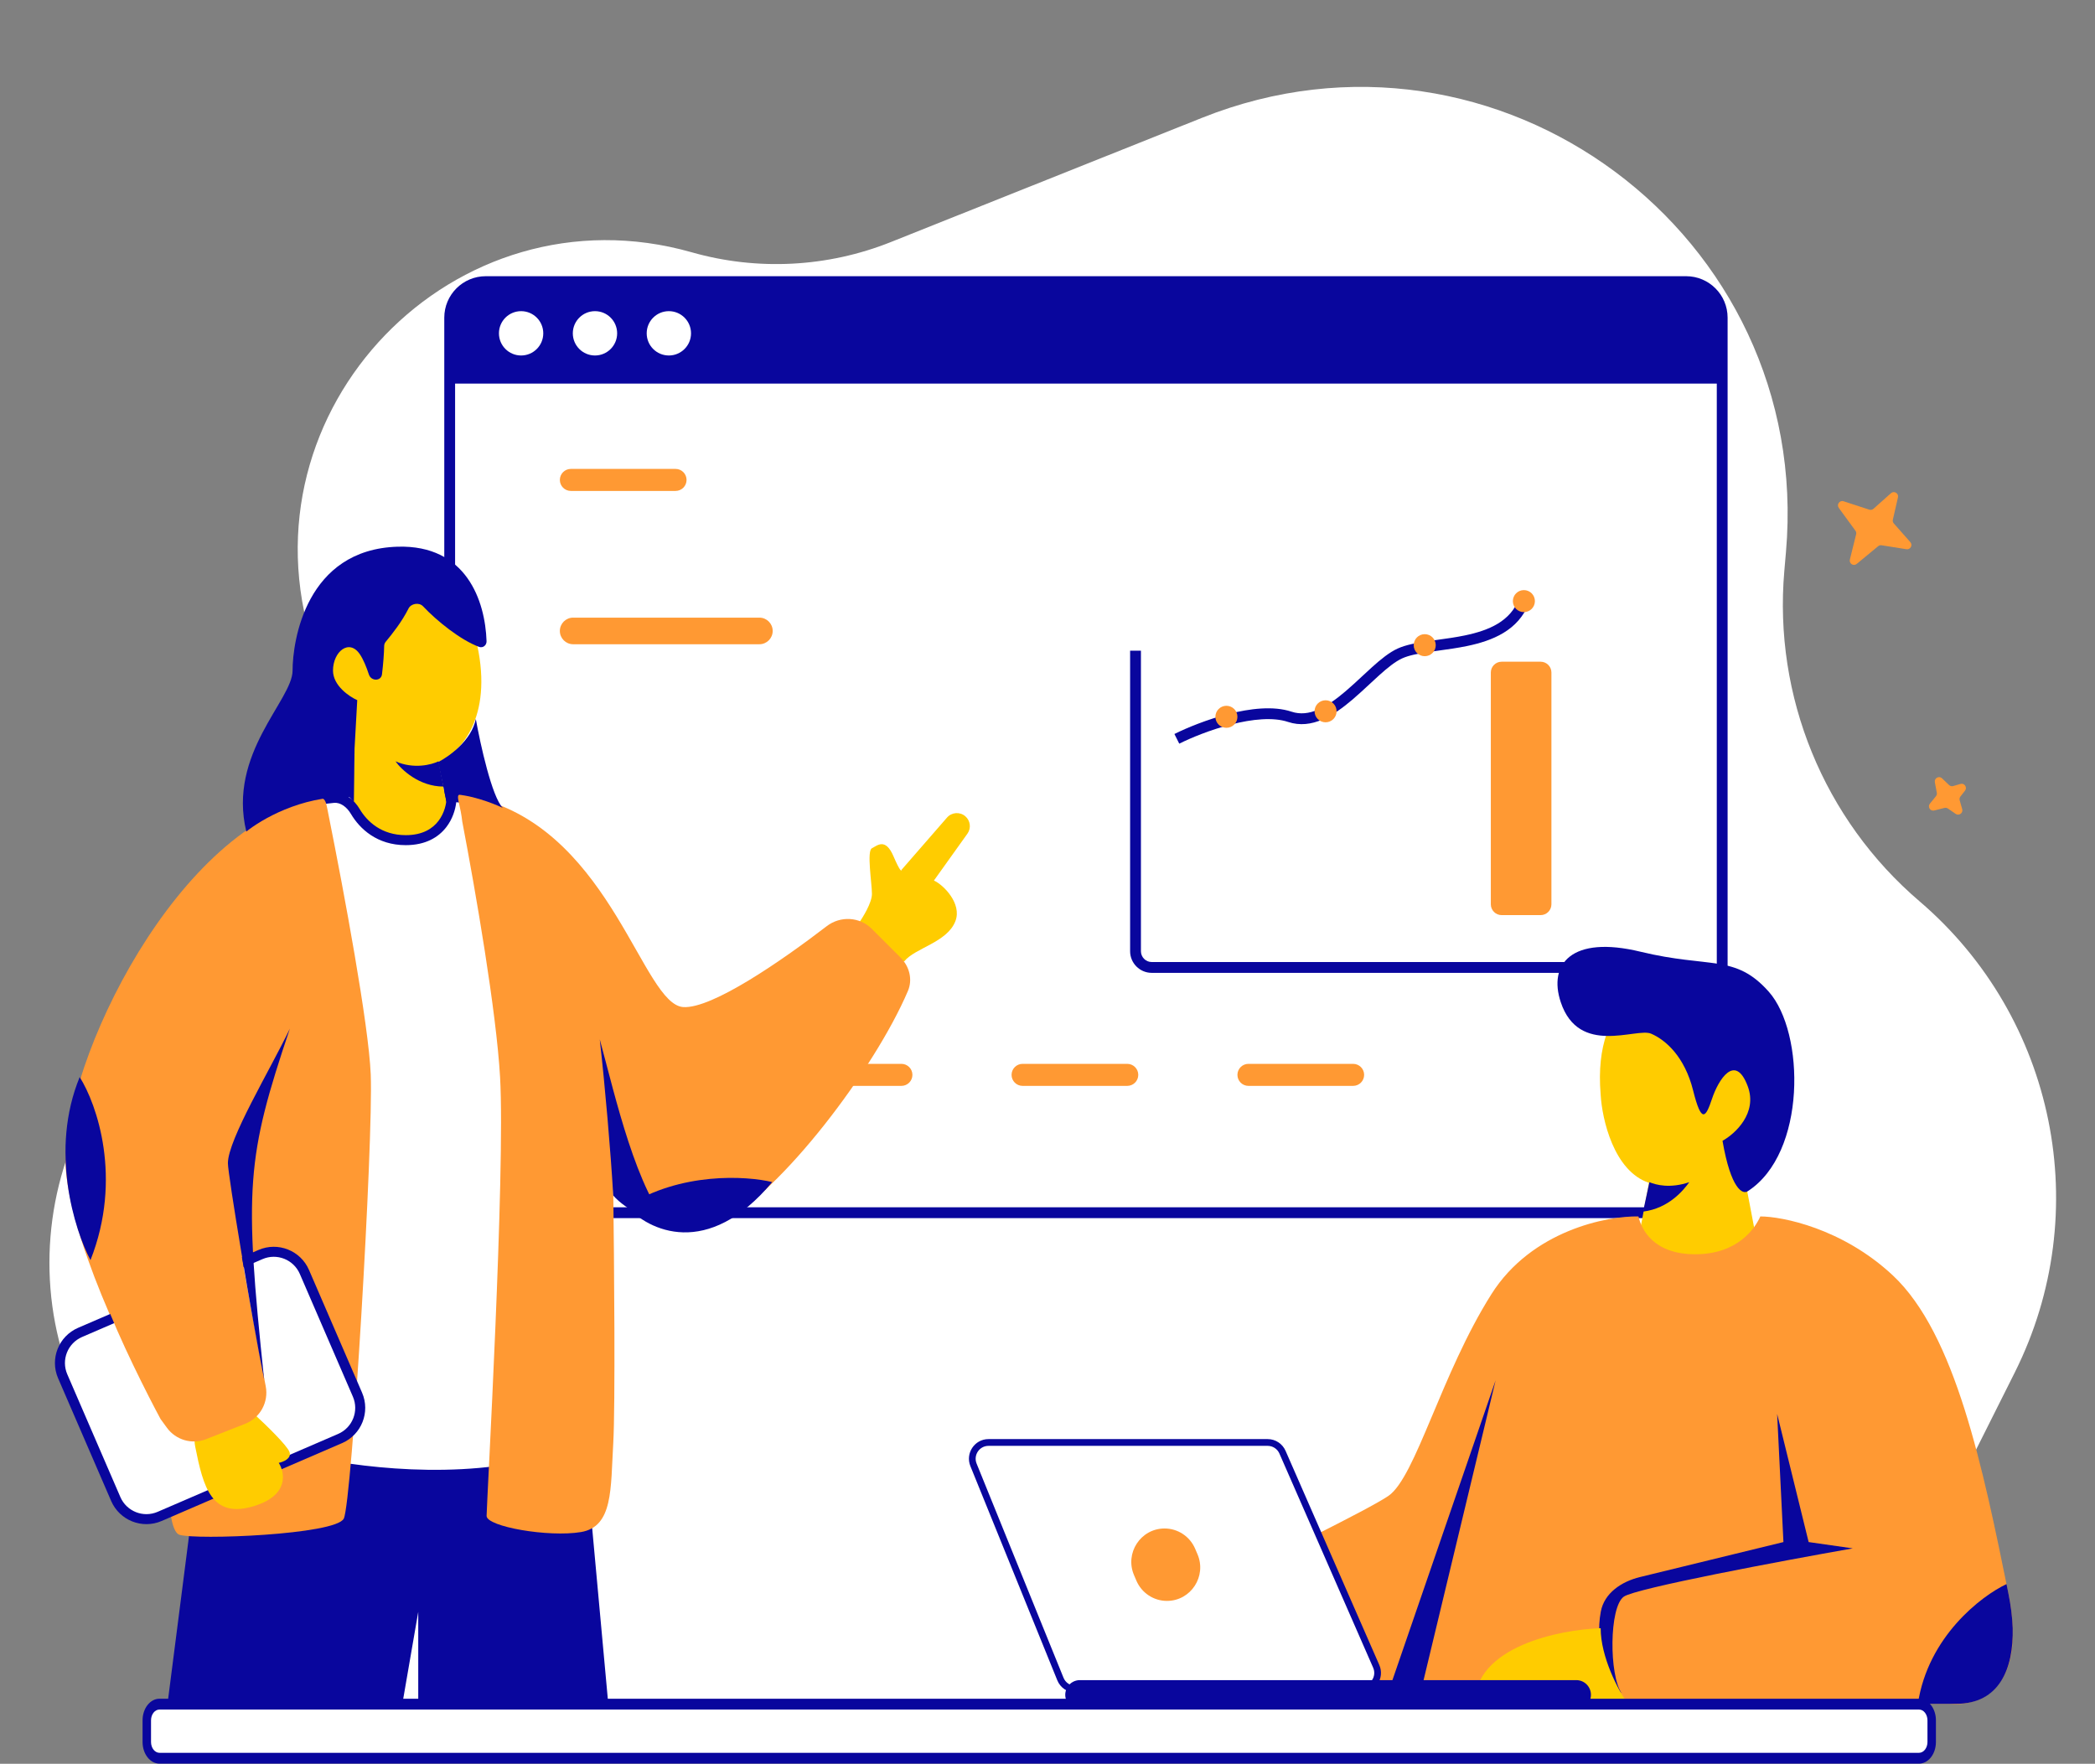 <?xml version="1.0" encoding="UTF-8" standalone="no"?><svg xmlns="http://www.w3.org/2000/svg" xmlns:xlink="http://www.w3.org/1999/xlink" fill="none" height="414.3" preserveAspectRatio="xMidYMid meet" style="fill: none" version="1" viewBox="4.4 38.8 492.1 414.3" width="492.1" zoomAndPan="magnify"><rect x="4.4" y="38.8" width="492.1" height="414.3" fill="#808080" stroke="none"/><g id="change1_1"><path d="M369.897 440.356H252.872H134.33C108.678 440.356 83.968 430.682 65.129 413.264L39.648 389.705C4.45 357.162 9.366 299.867 49.033 272.956C75.733 254.843 87.679 220.98 77.875 190.232C60.267 135.005 111.147 82.21 166.879 98.06C182.311 102.449 198.761 101.603 213.662 95.654L286.715 66.487C356.115 38.78 430.361 93.943 423.913 168.422L423.522 172.941C420.971 202.404 432.794 231.287 455.268 250.495C487.287 277.861 496.519 323.549 477.641 361.21L468.483 379.48C449.777 416.796 411.623 440.356 369.897 440.356Z" fill="#ffffff"/></g><g id="change2_1"><path clip-rule="evenodd" d="M226.52 319.738C227.103 318.788 228.347 318.475 229.3 319.04L234.952 322.391C235.904 322.956 236.204 324.184 235.622 325.135C235.144 325.913 235.259 326.899 235.837 327.594C237.456 329.542 238.668 331.759 239.441 334.115C239.723 334.975 240.499 335.597 241.415 335.608C242.533 335.622 243.417 336.531 243.389 337.639L243.221 344.193C243.193 345.299 242.265 346.184 241.148 346.17C240.234 346.159 239.428 346.76 239.101 347.609C238.657 348.767 238.1 349.902 237.427 351C236.753 352.098 235.993 353.113 235.16 354.04C234.548 354.72 234.384 355.702 234.821 356.491C235.355 357.456 234.993 358.677 234.011 359.218L228.196 362.424C227.214 362.965 225.983 362.621 225.449 361.655C225.011 360.864 224.089 360.479 223.185 360.635C220.705 361.063 218.145 361.044 215.638 360.545C214.743 360.367 213.804 360.728 213.326 361.506C212.744 362.457 211.499 362.769 210.547 362.205L204.895 358.854C203.942 358.289 203.642 357.06 204.225 356.11C204.702 355.331 204.587 354.346 204.01 353.651C202.391 351.703 201.179 349.486 200.406 347.13C200.124 346.27 199.347 345.648 198.432 345.637C197.313 345.623 196.43 344.714 196.458 343.606L196.625 337.053C196.653 335.946 197.582 335.061 198.699 335.075C199.613 335.086 200.419 334.485 200.745 333.635C201.19 332.478 201.747 331.343 202.42 330.245C203.093 329.147 203.854 328.132 204.687 327.205C205.299 326.525 205.463 325.543 205.026 324.753C204.492 323.788 204.854 322.568 205.836 322.026L211.65 318.821C212.633 318.28 213.863 318.624 214.398 319.59C214.836 320.381 215.758 320.766 216.662 320.61C219.142 320.182 221.701 320.201 224.208 320.7C225.103 320.877 226.043 320.517 226.52 319.738ZM229.822 346.491C226.479 351.945 219.337 353.739 213.87 350.498C208.403 347.257 206.682 340.208 210.025 334.754C213.368 329.3 220.51 327.506 225.977 330.747C231.444 333.989 233.165 341.038 229.822 346.491Z" fill="#ffffff" fill-rule="evenodd"/></g><g id="change2_2"><path clip-rule="evenodd" d="M180.279 347.591C181.266 345.943 183.374 345.401 184.988 346.38L194.561 352.193C196.175 353.173 196.683 355.304 195.696 356.952C194.888 358.303 195.082 360.013 196.061 361.218C198.803 364.597 200.856 368.443 202.166 372.531C202.644 374.021 203.958 375.101 205.509 375.12C207.404 375.145 208.901 376.722 208.853 378.643L208.569 390.012C208.522 391.931 206.949 393.466 205.057 393.442C203.509 393.422 202.143 394.465 201.591 395.939C200.838 397.947 199.894 399.916 198.754 401.821C197.613 403.726 196.325 405.486 194.914 407.093C193.878 408.274 193.6 409.977 194.34 411.347C195.245 413.021 194.631 415.139 192.968 416.077L183.119 421.637C181.454 422.577 179.37 421.98 178.465 420.304C177.723 418.932 176.162 418.264 174.63 418.535C170.429 419.277 166.093 419.244 161.846 418.379C160.331 418.07 158.739 418.696 157.931 420.046C156.944 421.695 154.836 422.237 153.222 421.257L143.649 415.444C142.035 414.464 141.527 412.334 142.514 410.685C143.322 409.334 143.128 407.624 142.149 406.419C139.408 403.04 137.355 399.194 136.045 395.107C135.567 393.616 134.252 392.537 132.701 392.517C130.807 392.493 129.31 390.916 129.357 388.994L129.641 377.626C129.689 375.707 131.261 374.171 133.153 374.195C134.702 374.215 136.067 373.173 136.62 371.698C137.373 369.691 138.316 367.722 139.457 365.817C140.597 363.912 141.885 362.152 143.297 360.544C144.333 359.364 144.611 357.661 143.87 356.291C142.966 354.617 143.58 352.499 145.243 351.56L155.092 346C156.757 345.061 158.84 345.658 159.746 347.334C160.488 348.706 162.049 349.373 163.581 349.103C167.782 348.361 172.117 348.394 176.364 349.259C177.879 349.567 179.471 348.942 180.279 347.591ZM185.873 394C180.21 403.461 168.112 406.572 158.852 400.95C149.592 395.327 146.676 383.1 152.339 373.639C158.002 364.178 170.099 361.066 179.359 366.689C188.619 372.311 191.536 384.539 185.873 394Z" fill="#ffffff" fill-rule="evenodd"/></g><g id="change2_3"><path d="M110.027 113.424C110.027 108.742 113.822 104.947 118.504 104.947H400.454C405.136 104.947 408.931 108.742 408.931 113.424V315.181C408.931 319.862 405.136 323.657 400.454 323.657H118.504C113.822 323.657 110.027 319.862 110.027 315.181V113.424Z" fill="#ffffff"/></g><g id="change3_1"><path clip-rule="evenodd" d="M108.758 113.424C108.758 108.041 113.122 103.677 118.505 103.677H400.455C405.838 103.677 410.202 108.041 410.202 113.424V315.181C410.202 320.564 405.838 324.927 400.455 324.927H118.505C113.122 324.927 108.758 320.564 108.758 315.181V113.424ZM118.505 106.218C114.525 106.218 111.299 109.444 111.299 113.424V315.181C111.299 319.16 114.525 322.386 118.505 322.386H400.455C404.435 322.386 407.661 319.16 407.661 315.181V113.424C407.661 109.444 404.435 106.218 400.455 106.218H118.505Z" fill="#09069d" fill-rule="evenodd"/></g><g id="change3_2"><path d="M110.027 113.424C110.027 108.742 113.822 104.947 118.504 104.947H400.454C405.136 104.947 408.931 108.742 408.931 113.424V128.901H110.027V113.424Z" fill="#09069d"/></g><g id="change2_4"><path d="M132.01 117.095C132.01 119.97 129.679 122.301 126.804 122.301C123.929 122.301 121.598 119.97 121.598 117.095C121.598 114.219 123.929 111.888 126.804 111.888C129.679 111.888 132.01 114.219 132.01 117.095Z" fill="#ffffff"/></g><g id="change2_5"><path d="M149.363 117.095C149.363 119.97 147.033 122.301 144.157 122.301C141.282 122.301 138.951 119.97 138.951 117.095C138.951 114.219 141.282 111.888 144.157 111.888C147.033 111.888 149.363 114.219 149.363 117.095Z" fill="#ffffff"/></g><g id="change2_6"><path d="M166.717 117.095C166.717 119.97 164.386 122.301 161.511 122.301C158.636 122.301 156.305 119.97 156.305 117.095C156.305 114.219 158.636 111.888 161.511 111.888C164.386 111.888 166.717 114.219 166.717 117.095Z" fill="#ffffff"/></g><g id="change4_1"><path d="M135.906 151.53C135.906 150.1 137.065 148.942 138.494 148.942H163.079C164.509 148.942 165.667 150.1 165.667 151.53C165.667 152.959 164.509 154.117 163.079 154.117H138.494C137.065 154.117 135.906 152.959 135.906 151.53Z" fill="#ff9933"/></g><g id="change4_2"><path d="M135.906 291.276C135.906 289.847 137.065 288.688 138.494 288.688H163.079C164.509 288.688 165.667 289.847 165.667 291.276C165.667 292.706 164.509 293.864 163.079 293.864H138.494C137.065 293.864 135.906 292.706 135.906 291.276Z" fill="#ff9933"/></g><g id="change4_3"><path d="M188.959 291.276C188.959 289.847 190.118 288.688 191.547 288.688H216.132C217.561 288.688 218.72 289.847 218.72 291.276C218.72 292.706 217.561 293.864 216.132 293.864H191.547C190.118 293.864 188.959 292.706 188.959 291.276Z" fill="#ff9933"/></g><g id="change4_4"><path d="M242.01 291.276C242.01 289.847 243.168 288.688 244.598 288.688H269.183C270.612 288.688 271.771 289.847 271.771 291.276C271.771 292.706 270.612 293.864 269.183 293.864H244.598C243.168 293.864 242.01 292.706 242.01 291.276Z" fill="#ff9933"/></g><g id="change4_5"><path d="M295.064 291.276C295.064 289.847 296.223 288.688 297.652 288.688H322.237C323.667 288.688 324.825 289.847 324.825 291.276C324.825 292.706 323.667 293.864 322.237 293.864H297.652C296.223 293.864 295.064 292.706 295.064 291.276Z" fill="#ff9933"/></g><g id="change4_6"><path d="M135.906 187.003C135.906 185.277 137.305 183.878 139.031 183.878H182.773C184.498 183.878 185.897 185.277 185.897 187.003C185.897 188.728 184.498 190.127 182.773 190.127H139.031C137.305 190.127 135.906 188.728 135.906 187.003Z" fill="#ff9933"/></g><g id="change1_2"><path d="M135.906 210.956C135.906 209.806 136.839 208.874 137.989 208.874H246.303C247.453 208.874 248.385 209.806 248.385 210.956C248.385 212.107 247.453 213.039 246.303 213.039H137.989C136.839 213.039 135.906 212.107 135.906 210.956Z" fill="#ffffff"/></g><g id="change1_3"><path d="M135.906 233.869C135.906 232.719 136.839 231.786 137.989 231.786H246.303C247.453 231.786 248.385 232.719 248.385 233.869C248.385 235.019 247.453 235.952 246.303 235.952H137.989C136.839 235.952 135.906 235.019 135.906 233.869Z" fill="#ffffff"/></g><g id="change1_4"><path d="M135.906 256.781C135.906 255.631 136.839 254.698 137.989 254.698H246.303C247.453 254.698 248.385 255.631 248.385 256.781C248.385 257.932 247.453 258.864 246.303 258.864H137.989C136.839 258.864 135.906 257.932 135.906 256.781Z" fill="#ffffff"/></g><g id="change1_5"><path d="M284.709 223.944C284.709 222.541 285.847 221.403 287.25 221.403H296.401C297.805 221.403 298.942 222.541 298.942 223.944V251.211C298.942 252.614 297.805 253.752 296.401 253.752H287.25C285.847 253.752 284.709 252.614 284.709 251.211V223.944Z" fill="#ffffff"/></g><g id="change1_6"><path d="M308.002 216.18C308.002 214.777 309.14 213.639 310.543 213.639H319.694C321.098 213.639 322.235 214.777 322.235 216.18V251.211C322.235 252.614 321.098 253.752 319.694 253.752H310.543C309.14 253.752 308.002 252.614 308.002 251.211V216.18Z" fill="#ffffff"/></g><g id="change1_7"><path d="M331.295 205.829C331.295 204.425 332.433 203.288 333.836 203.288H342.987C344.391 203.288 345.528 204.425 345.528 205.829V251.211C345.528 252.614 344.391 253.752 342.987 253.752H333.836C332.433 253.752 331.295 252.614 331.295 251.211V205.829Z" fill="#ffffff"/></g><g id="change4_7"><path d="M354.584 196.771C354.584 195.368 355.722 194.23 357.125 194.23H366.276C367.68 194.23 368.817 195.368 368.817 196.771V251.211C368.817 252.614 367.68 253.752 366.276 253.752H357.125C355.722 253.752 354.584 252.614 354.584 251.211V196.771Z" fill="#ff9933"/></g><g id="change3_3"><path clip-rule="evenodd" d="M269.855 262.233V191.642H272.396V262.233C272.396 263.636 273.534 264.774 274.937 264.774H380.465V267.315H274.937C272.131 267.315 269.855 265.04 269.855 262.233Z" fill="#09069d" fill-rule="evenodd"/></g><g id="change3_4"><path clip-rule="evenodd" d="M340.333 191.899C337.606 192.295 335.353 192.722 333.761 193.446C332.178 194.165 330.406 195.578 328.403 197.379C327.682 198.027 326.924 198.732 326.145 199.457C324.835 200.676 323.462 201.954 322.09 203.123C317.752 206.818 312.542 210.238 306.954 208.375C303.438 207.203 298.513 207.711 293.599 208.967C288.739 210.208 284.133 212.114 281.398 213.482L280.262 211.209C283.133 209.773 287.909 207.797 292.97 206.505C297.976 205.226 303.51 204.549 307.758 205.964C311.874 207.337 316.046 204.934 320.442 201.188C321.786 200.044 323.067 198.851 324.338 197.668C325.127 196.933 325.911 196.202 326.704 195.489C328.705 193.691 330.733 192.031 332.709 191.133C334.676 190.239 337.275 189.776 339.967 189.384C340.655 189.284 341.352 189.188 342.056 189.091C344.177 188.8 346.355 188.501 348.503 188.053C354.245 186.857 359.15 184.717 361.165 179.536L363.533 180.457C361.019 186.922 354.925 189.311 349.022 190.541C346.78 191.008 344.476 191.324 342.336 191.618C341.649 191.713 340.979 191.805 340.333 191.899Z" fill="#09069d" fill-rule="evenodd"/></g><g id="change4_8"><path d="M295.063 207.169C295.063 208.599 293.904 209.757 292.475 209.757C291.045 209.757 289.887 208.599 289.887 207.169C289.887 205.74 291.045 204.582 292.475 204.582C293.904 204.582 295.063 205.74 295.063 207.169Z" fill="#ff9933"/></g><g id="change4_9"><path d="M318.356 205.876C318.356 207.305 317.197 208.463 315.768 208.463C314.338 208.463 313.18 207.305 313.18 205.876C313.18 204.446 314.338 203.288 315.768 203.288C317.197 203.288 318.356 204.446 318.356 205.876Z" fill="#ff9933"/></g><g id="change4_10"><path d="M341.645 190.348C341.645 191.777 340.486 192.936 339.057 192.936C337.627 192.936 336.469 191.777 336.469 190.348C336.469 188.919 337.627 187.76 339.057 187.76C340.486 187.76 341.645 188.919 341.645 190.348Z" fill="#ff9933"/></g><g id="change4_11"><path d="M364.938 179.997C364.938 181.426 363.779 182.585 362.35 182.585C360.92 182.585 359.762 181.426 359.762 179.997C359.762 178.567 360.92 177.409 362.35 177.409C363.779 177.409 364.938 178.567 364.938 179.997Z" fill="#ff9933"/></g><g id="change5_1"><path d="M107.305 217.805L109.837 229.82V237.409L104.14 242.468L87.05 240.571V229.188L87.683 215.908C80.72 207.054 78.188 189.98 85.784 181.126C93.38 172.273 113.002 171.008 116.8 191.877C119.838 208.572 111.736 216.119 107.305 217.805Z" fill="#ffcc00"/></g><g id="change3_5"><path d="M148.447 451.79L141.963 380.962H51.186L42.108 451.79H148.447Z" fill="#09069d"/></g><g id="change5_2"><path d="M209.213 248.792C209.213 250.816 207.103 254.273 206.048 255.749L207.314 263.337L216.809 264.602C219.341 261.44 226.937 260.175 228.835 255.116C230.355 251.069 226.093 246.684 223.772 245.63L231.639 234.626C232.56 233.338 232.344 231.56 231.141 230.53C229.865 229.437 227.946 229.578 226.843 230.845L216.176 243.101C216.176 243.522 215.796 243.48 214.277 239.939C212.378 235.512 210.479 237.409 209.213 238.042C207.947 238.674 209.213 246.263 209.213 248.792Z" fill="#ffcc00"/></g><g id="change2_7"><path d="M99.708 236.144C108.317 236.144 110.469 229.399 110.469 226.026C116.545 226.026 120.525 228.99 121.791 229.833L131.99 258.911L133.889 381.595C112.621 388.172 85.783 384.335 75.022 381.595L68.06 230.453C72.244 227.793 78.356 226.631 82.749 226.218C84.898 226.016 86.748 227.536 87.846 229.393C89.755 232.62 93.486 236.144 99.708 236.144Z" fill="#ffffff"/></g><g id="change3_6"><path clip-rule="evenodd" d="M120.811 230.588L130.818 259.119L132.7 380.727C112.406 386.698 87.181 383.324 76.157 380.666L69.266 231.095C73.187 228.832 78.718 227.777 82.86 227.387C84.351 227.247 85.841 228.31 86.835 229.99C88.893 233.469 92.961 237.319 99.709 237.319C104.367 237.319 107.407 235.471 109.251 233.063C110.698 231.173 111.365 228.997 111.571 227.235C116.227 227.531 119.405 229.636 120.811 230.588ZM122.188 228.683C120.673 227.653 116.553 224.852 110.469 224.852H109.294V226.026C109.294 227.51 108.811 229.773 107.384 231.637C105.999 233.445 103.659 234.97 99.709 234.97C94.012 234.97 90.619 231.771 88.859 228.795C87.656 226.762 85.447 224.785 82.639 225.049C78.203 225.466 71.858 226.647 67.429 229.462L66.855 229.827L73.889 382.518L74.733 382.732C85.579 385.495 112.667 389.387 134.237 382.716L135.078 382.456L133.163 258.702L122.771 229.074L122.444 228.856C122.369 228.807 122.284 228.749 122.188 228.683Z" fill="#09069d" fill-rule="evenodd"/></g><g id="change4_12"><path d="M121.863 291.795C120.977 276.313 116.156 248.422 112.984 231.794C112.208 224.739 109.553 224.234 118.127 226.696C148.151 235.317 155.417 274.76 164.905 275.353C171.659 275.774 187.971 264.508 198.59 256.351C201.784 253.898 206.319 254.121 209.167 256.967L215.955 263.749C218.034 265.826 218.807 268.891 217.654 271.593C209.811 289.961 187.761 318.953 173.767 325.944C161.614 332.015 151.824 323.414 148.448 318.355C148.659 334.587 148.954 369.2 148.448 377.8C147.815 388.551 148.448 397.404 140.852 398.669C133.256 399.934 118.698 397.404 118.698 394.875C118.698 392.345 123.129 313.929 121.863 291.795Z" fill="#ff9933"/></g><g id="change4_13"><path d="M91.481 291.162C91.015 279.534 85.164 248.128 81.6 230.362C80.707 225.913 81.063 225.645 76.382 226.944C43.576 236.052 17.529 292.142 19.955 314.561C21.98 333.28 36.834 362.834 44.008 375.271C43.586 382.859 43.502 398.29 46.54 399.302C50.338 400.566 83.252 399.302 85.151 395.507C87.05 391.713 92.114 306.972 91.481 291.162Z" fill="#ff9933"/></g><g id="change2_8"><path d="M84.282 376.698C88.258 374.983 90.088 370.372 88.371 366.4L75.902 337.563C74.184 333.591 69.569 331.762 65.594 333.478L23.212 351.77C19.236 353.486 17.405 358.097 19.123 362.069L31.592 390.906C33.309 394.878 37.924 396.707 41.9 394.991L84.282 376.698Z" fill="#ffffff"/></g><g id="change3_7"><path clip-rule="evenodd" d="M84.748 377.776C89.32 375.803 91.424 370.501 89.45 365.934L76.981 337.097C75.006 332.53 69.699 330.427 65.127 332.4L22.745 350.692C18.174 352.665 16.069 357.967 18.044 362.534L30.513 391.371C32.488 395.938 37.794 398.041 42.366 396.068L84.748 377.776ZM87.292 366.865C88.752 370.242 87.195 374.162 83.816 375.62L41.434 393.913C38.054 395.371 34.131 393.816 32.671 390.44L20.202 361.603C18.742 358.226 20.298 354.307 23.678 352.848L66.06 334.556C69.439 333.097 73.363 334.652 74.823 338.028L87.292 366.865Z" fill="#09069d" fill-rule="evenodd"/></g><g id="change3_8"><path d="M23.119 291.795C27.128 298.119 33.247 315.573 25.651 334.798C21.854 327.63 16.03 308.996 23.119 291.795Z" fill="#09069d"/></g><g id="change3_9"><path d="M185.793 316.458C179.674 314.983 164.272 314.055 151.612 322.15C156.676 327.842 170.602 334.671 185.793 316.458Z" fill="#09069d"/></g><g id="change3_10"><path d="M145.283 282.941C146.549 294.324 147.815 308.869 148.448 319.62C151.486 323.162 158.997 326.576 162.373 327.841C153.765 318.229 149.081 296.854 145.283 282.941Z" fill="#09069d"/></g><g id="change5_3"><path d="M72.409 379.883C71.903 378.365 66.712 373.348 64.18 371.029C58.906 370.397 48.736 371.029 50.255 378.618C52.154 388.104 54.053 395.693 64.18 392.531C72.283 390.001 71.354 384.731 69.877 382.412C70.932 382.202 72.915 381.401 72.409 379.883Z" fill="#ffcc00"/></g><g id="change2_9"><path d="M96.709 451.765L102.643 417.407V451.765H96.709Z" fill="#ffffff"/></g><g id="change3_11"><path d="M88.315 203.26L87.682 214.643L87.527 227.087C87.294 227.077 86.584 226.008 86.352 226.002C75.019 225.733 65.566 231.447 62.258 234.133C57.827 215.794 73.124 203.26 73.124 196.304C73.124 189.347 76.289 167.846 97.81 167.214C113.953 166.739 118.372 179.941 118.687 189.409C118.719 190.372 117.838 191.08 116.933 190.746C112.598 189.148 107.057 184.701 103.761 181.206C102.844 180.234 100.953 180.545 100.356 181.74C98.832 184.79 96.604 187.614 95.007 189.544C94.773 189.826 94.646 190.178 94.639 190.544C94.605 192.337 94.418 194.77 94.13 197.173C93.928 198.858 91.583 198.852 91.053 197.24C90.457 195.426 89.738 193.692 88.948 192.509C86.416 188.715 82.619 191.877 82.619 196.304C82.619 199.845 86.416 202.417 88.315 203.26Z" fill="#09069d"/></g><g id="change3_12"><path d="M122.496 228.556C119.964 226.026 117.221 213.589 116.166 207.687C115.154 212.746 109.837 216.54 107.305 217.805L109.27 227.087L109.858 225.326C114.922 225.326 120.175 227.502 122.496 228.556Z" fill="#09069d"/></g><g id="change4_14"><path d="M52.818 376.843L61.988 373.234C65.507 371.849 67.534 368.154 66.821 364.444C64.844 354.15 62.318 340.631 60.464 329.805L28.816 343.651C32.361 353.263 39.154 366.628 42.108 372.109L43.603 374.161C45.704 377.049 49.494 378.151 52.818 376.843Z" fill="#ff9933"/></g><g id="change3_13"><path d="M57.932 312.031C57.932 306.466 67.848 290.109 72.49 280.412C62.294 310.701 61.701 317.814 66.447 362.868C63.481 348.048 57.932 314.687 57.932 312.031Z" fill="#09069d"/></g><g id="change3_14"><path d="M97.302 217.629C101.575 219.526 105.807 218.419 107.389 217.629L108.576 223.557C102.88 223.557 98.687 219.605 97.302 217.629Z" fill="#09069d"/></g><g id="change5_4"><path d="M414.431 316.635L416.405 326.998L414.431 337.854C409.332 338.512 398.936 339.828 398.146 339.828C397.357 339.828 391.567 334.893 388.77 332.426L391.731 316.635C383.441 313.872 380.71 301.667 380.381 295.91C378.407 272.223 394.198 269.263 397.159 269.263C400.12 269.263 418.872 269.263 421.339 289.001C423.313 304.792 417.556 314.003 414.431 316.635Z" fill="#ffcc00"/></g><g id="change4_15"><path d="M462.299 439.014H384.824L286.623 438.52C280.547 434.558 278.846 428.164 278.83 422.741C278.816 418.298 282.019 414.723 286.022 412.793C301.923 405.128 326.059 393.264 330.542 390.161C336.957 385.72 342.879 361.54 354.722 342.789C364.197 327.787 382.028 324.366 389.265 324.53C389.923 327.491 392.72 333.413 402.589 333.413C412.458 333.413 416.571 327.491 417.887 324.53C422.986 324.53 437.132 327.294 448.975 338.347C463.769 352.155 470.186 383.702 476.104 412.8L476.116 412.86C480.854 436.152 468.879 439.672 462.299 439.014Z" fill="#ff9933"/></g><g id="change3_15"><path d="M429.237 401.017L421.835 370.916L423.315 401.017L389.609 409.238C385.281 410.294 381.234 412.985 380.415 417.363C378.954 425.174 381.868 433.48 385.318 436.547C382.357 432.31 382.357 416.315 385.811 413.847C388.575 411.873 422.822 405.458 439.6 402.498L429.237 401.017Z" fill="#09069d"/></g><g id="change3_16"><path d="M355.709 363.021L337.451 439.014H329.555L355.709 363.021Z" fill="#09069d"/></g><g id="change3_17"><path d="M409.005 306.766C410.979 318.214 413.775 319.431 414.927 318.609C428.744 309.726 428.411 281.348 419.861 271.73C411.966 262.848 406.044 266.302 389.76 262.354C373.475 258.406 368.047 265.315 371.008 274.197C375.27 286.983 388.773 280.119 392.227 281.599C395.681 283.08 400.123 287.027 402.097 294.923C404.07 302.818 405.057 301.338 406.538 296.896C408.018 292.455 411.966 286.04 414.927 293.936C417.295 300.252 411.966 305.121 409.005 306.766Z" fill="#09069d"/></g><g id="change5_5"><path d="M350.775 439.014C350.775 425.591 370.679 421.578 380.384 421.249C380.384 427.96 384.496 435.888 386.799 439.014H350.775Z" fill="#ffcc00"/></g><g id="change5_6"><path d="M254.861 438.107C254.861 426.176 270.633 423.641 279.142 423.348C279.142 429.314 284.424 435.329 286.443 438.107H254.861Z" fill="#ffcc00"/></g><g id="change3_18"><path clip-rule="evenodd" d="M477.172 421.202C477.406 430.728 474.065 439.014 463.872 439.014H454.895C457.264 423.223 469.793 413.683 475.715 410.887C475.845 411.525 475.975 412.163 476.104 412.8L476.116 412.86C476.748 415.964 477.082 418.733 477.172 421.202Z" fill="#09069d" fill-rule="evenodd"/></g><g id="change3_19"><path d="M401.204 316.485C396.608 318.017 393.424 317.123 391.828 316.485L390.348 323.393C396.476 322.627 399.927 318.24 401.204 316.485Z" fill="#09069d"/></g><g id="change2_10"><path d="M305.648 379.906L327.668 430.211C328.773 432.736 326.935 435.571 324.192 435.571H257.001C255.458 435.571 254.068 434.632 253.485 433.195L233.071 382.89C232.051 380.377 233.889 377.625 236.587 377.625H302.172C303.678 377.625 305.041 378.52 305.648 379.906Z" fill="#ffffff"/></g><g id="change3_20"><path clip-rule="evenodd" d="M302.172 378.419C303.365 378.419 304.445 379.128 304.926 380.226L326.945 430.531C327.821 432.531 326.365 434.778 324.191 434.778H257C255.778 434.778 254.677 434.034 254.214 432.895L233.8 382.59C232.992 380.599 234.448 378.419 236.586 378.419H302.172ZM306.37 379.586C305.637 377.912 303.99 376.832 302.172 376.832H236.586C233.328 376.832 231.108 380.155 232.34 383.19L252.754 433.495C253.458 435.23 255.137 436.365 257 436.365H324.191C327.504 436.365 329.724 432.941 328.389 429.891L306.37 379.586Z" fill="#09069d" fill-rule="evenodd"/></g><g id="change4_16"><path d="M285.125 402.574C283.89 399.693 281.07 397.827 277.951 397.827C272.335 397.827 268.554 403.61 270.778 408.798L271.332 410.091C272.567 412.972 275.387 414.838 278.505 414.838C284.122 414.838 287.903 409.055 285.679 403.867L285.125 402.574Z" fill="#ff9933"/></g><g id="change3_21"><path d="M258.056 440.356H374.667C376.564 440.356 378.102 438.809 378.102 436.9C378.102 434.992 376.564 433.445 374.667 433.445H258.056C255.594 433.445 253.932 435.973 254.894 438.252C255.433 439.527 256.678 440.356 258.056 440.356Z" fill="#09069d"/></g><g id="change4_17"><path d="M444.464 158.31L448.573 154.65C449.305 153.998 450.436 154.668 450.217 155.623L449.018 160.863C448.945 161.18 449.03 161.512 449.244 161.754L453.124 166.141C453.749 166.847 453.141 167.954 452.21 167.806L446.363 166.88C446.079 166.834 445.789 166.914 445.566 167.098L440.531 171.256C439.783 171.873 438.687 171.182 438.92 170.241L440.392 164.296C440.463 164.006 440.404 163.7 440.228 163.46L436.318 158.099C435.743 157.311 436.518 156.242 437.445 156.544L443.484 158.516C443.823 158.627 444.196 158.548 444.464 158.31Z" fill="#ff9933"/></g><g id="change4_18"><path d="M463.194 223.438L464.896 222.941C465.834 222.666 466.566 223.759 465.96 224.529L464.893 225.885C464.692 226.141 464.625 226.478 464.715 226.79L465.307 228.857C465.567 229.765 464.546 230.505 463.77 229.97L461.952 228.717C461.716 228.554 461.42 228.501 461.14 228.571L458.74 229.176C457.801 229.413 457.109 228.316 457.723 227.564L459.135 225.834C459.323 225.603 459.4 225.3 459.346 225.007L458.883 222.542C458.702 221.581 459.858 220.947 460.564 221.62L462.223 223.203C462.481 223.449 462.85 223.539 463.194 223.438Z" fill="#ff9933"/></g><g id="change2_11"><path d="M38.881 442.897C38.881 440.792 40.215 439.085 41.861 439.085H455.161C456.807 439.085 458.141 440.792 458.141 442.897V447.979C458.141 450.084 456.807 451.79 455.161 451.79H41.861C40.215 451.79 38.881 450.084 38.881 447.979V442.897Z" fill="#ffffff"/></g><g id="change3_22"><path clip-rule="evenodd" d="M37.887 442.897C37.887 440.09 39.666 437.815 41.861 437.815H455.16C457.355 437.815 459.134 440.09 459.134 442.897V447.979C459.134 450.785 457.355 453.061 455.16 453.061H41.861C39.666 453.061 37.887 450.785 37.887 447.979V442.897ZM41.861 440.356C40.763 440.356 39.874 441.493 39.874 442.897V447.979C39.874 449.382 40.763 450.52 41.861 450.52H455.16C456.258 450.52 457.147 449.382 457.147 447.979V442.897C457.147 441.493 456.258 440.356 455.16 440.356H41.861Z" fill="#09069d" fill-rule="evenodd"/></g></svg>